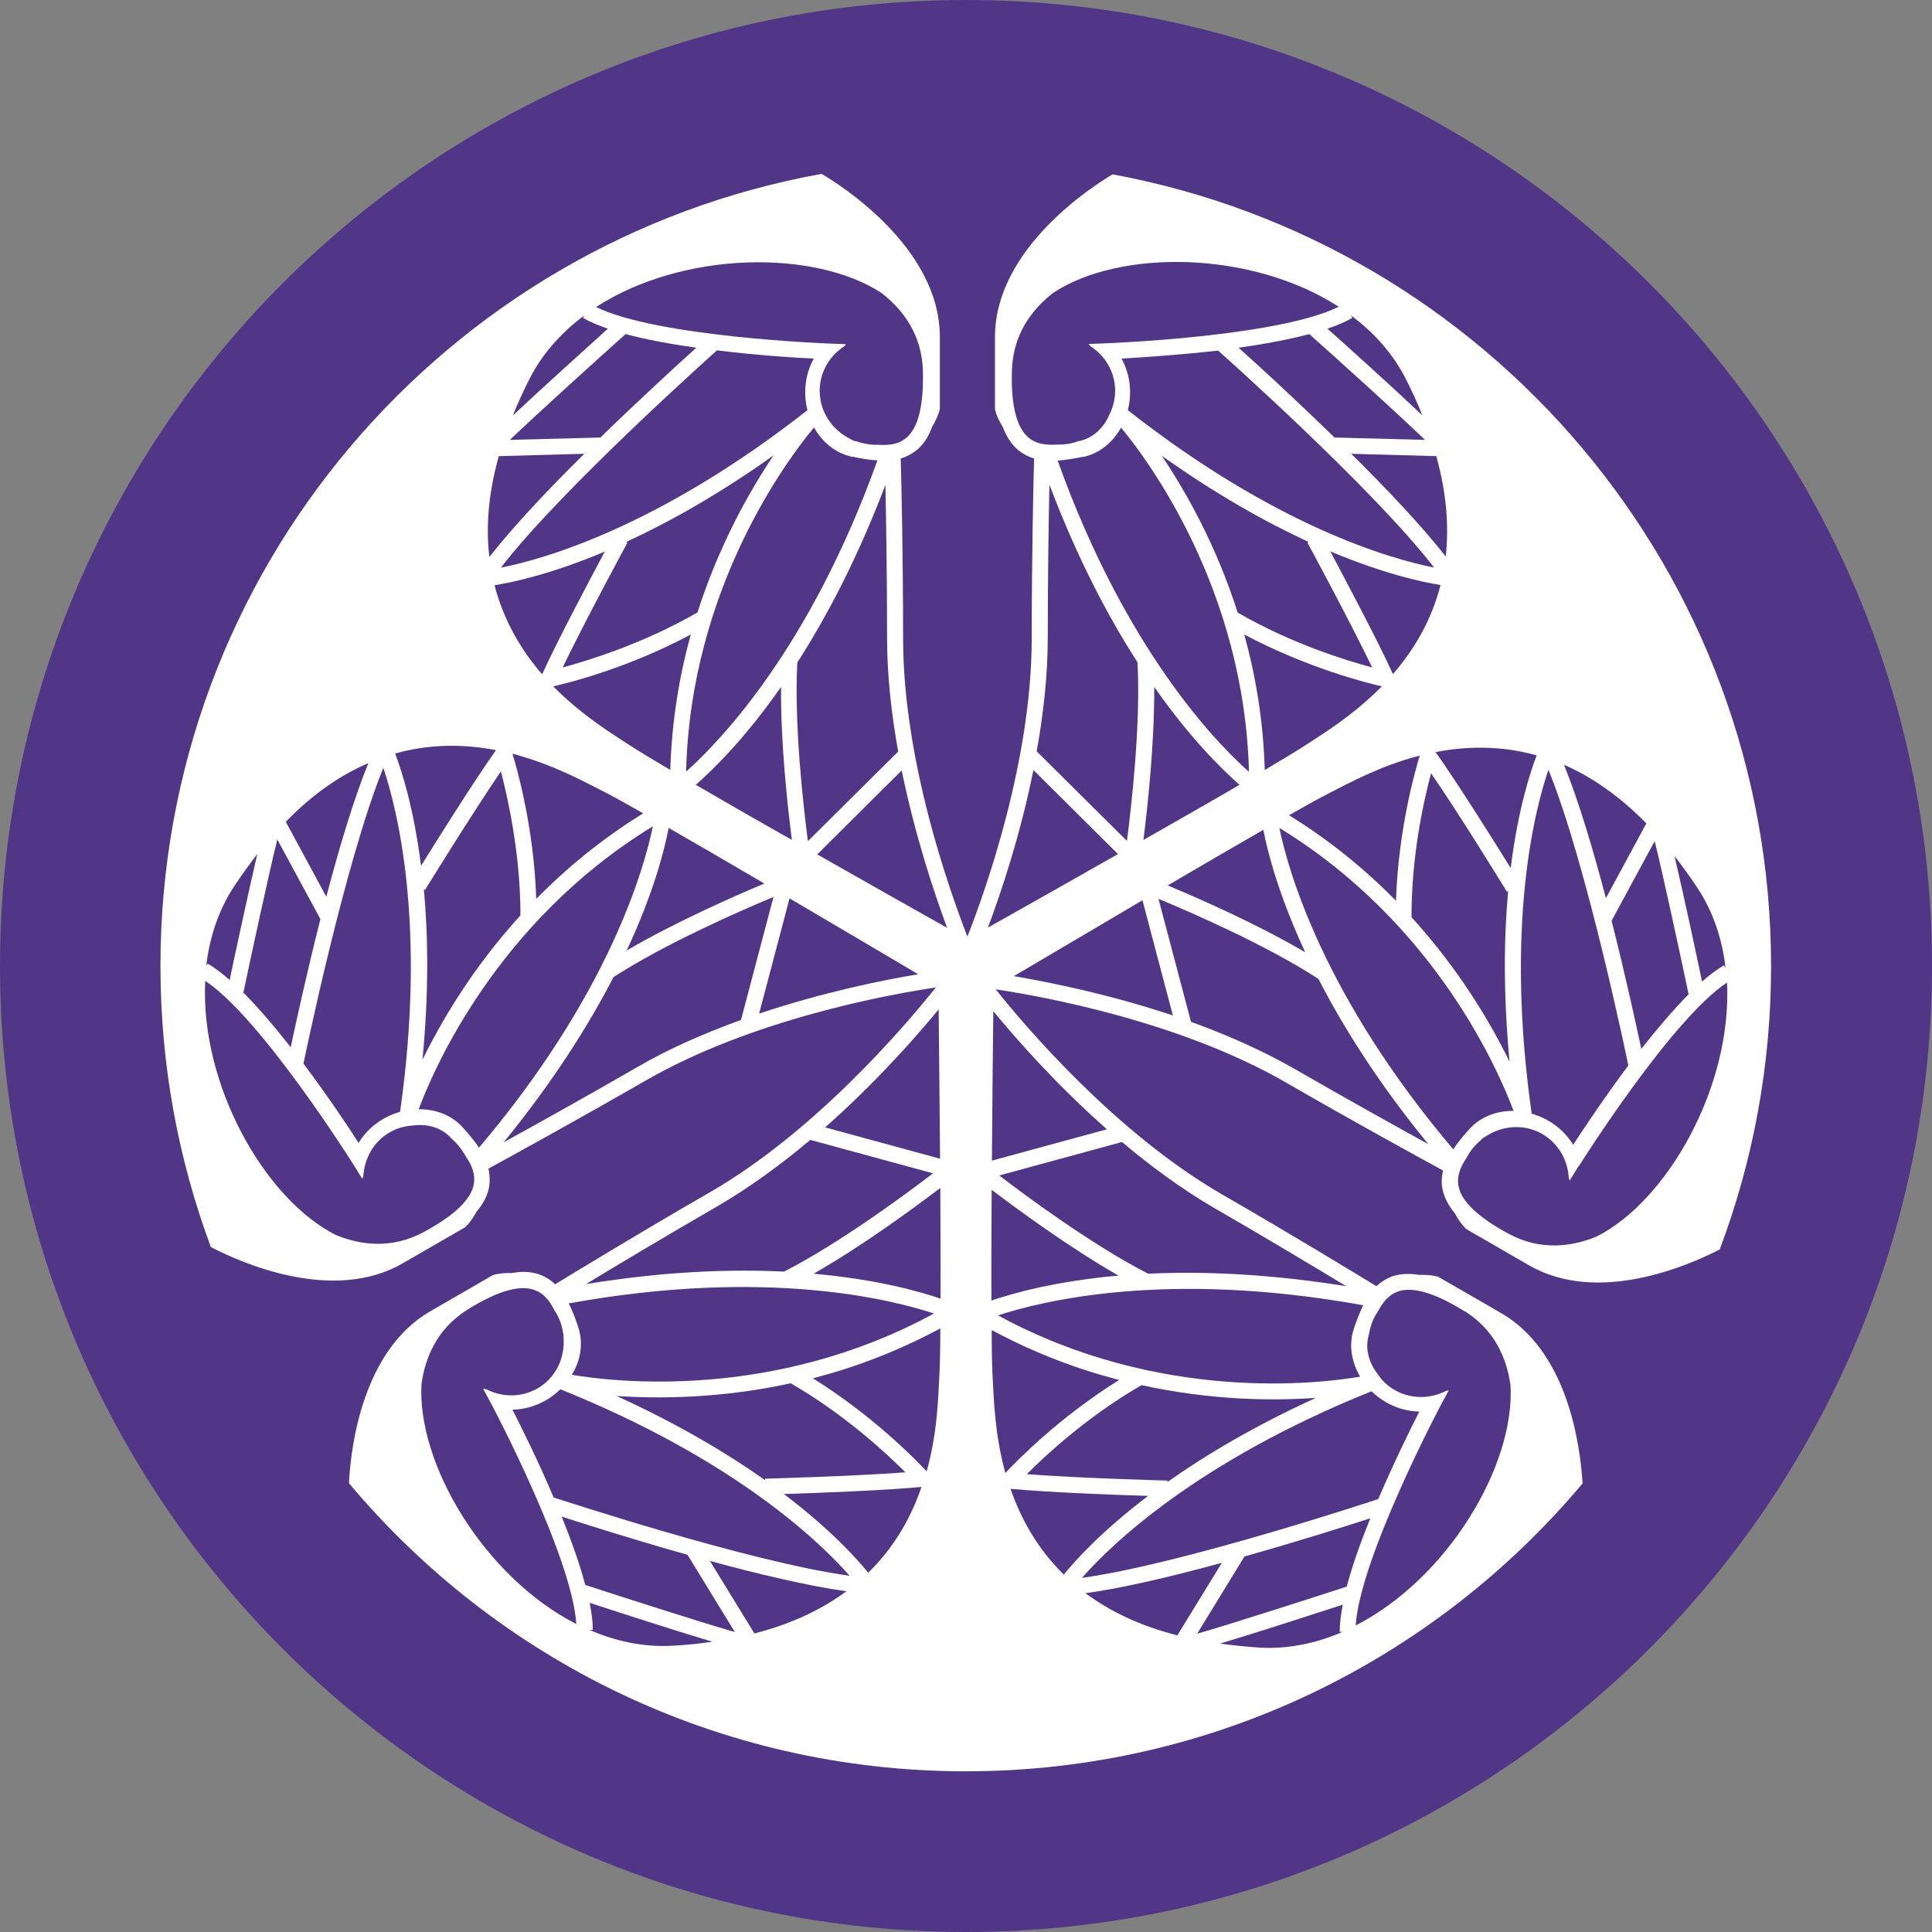 <?xml version="1.0" encoding="UTF-8"?><svg id="_レイヤー_2" xmlns="http://www.w3.org/2000/svg" viewBox="0 0 82 82"><rect x="0" y="0" width="82" height="82" fill="#808080" stroke="none"/><defs><style>.cls-1{fill:#fff;}.cls-2{fill:#513688;}</style></defs><g id="_レイヤー_1-2"><circle class="cls-1" cx="41" cy="41" r="39.19"/><g><path class="cls-2" d="M41,0C18.36,0,0,18.36,0,41s18.36,41,41,41,41-18.36,41-41S63.64,0,41,0Zm0,75.18c-10.52,0-19.92-4.75-26.19-12.23,.08-1.56,.58-5.64,3.46-7.3l2.65-1.53s.27-.1,.82-.09c.44-.08,.83-.06,1.17,.07,.25,.09,.47,.23,.65,.41,.87-.53,3.64-2.22,6.56-3.9,4.49-2.59,8.29-7.06,9.6-8.7-2.08,.31-7.84,1.37-12.33,3.96-2.92,1.68-5.76,3.24-6.66,3.73,.06,.25,.07,.5,.03,.77-.06,.36-.24,.71-.53,1.05-.26,.48-.49,.67-.49,.67l-2.65,1.53c-2.94,1.7-6.81,0-8.14-.69-1.38-3.71-2.14-7.73-2.14-11.93,0-16.79,12.1-30.74,28.06-33.62,.72,.42,5.02,3.1,5.02,6.92v3.06s-.05,.29-.33,.76c-.15,.42-.37,.75-.65,.98-.21,.17-.44,.29-.68,.36,.03,1.02,.1,4.26,.1,7.63,0,5.19,1.97,10.71,2.73,12.66,.77-1.95,2.73-7.47,2.73-12.66,0-3.37,.07-6.61,.1-7.63-.24-.07-.47-.19-.68-.36-.28-.24-.49-.56-.65-.98-.29-.47-.33-.76-.33-.76v-3.06c0-3.76,4.18-6.42,4.99-6.9,15.9,2.93,27.95,16.86,27.95,33.61,0,4.23-.77,8.28-2.18,12.02-1.36,.7-5.18,2.36-8.1,.67l-2.65-1.53s-.23-.19-.49-.67c-.28-.34-.46-.69-.53-1.05-.05-.27-.03-.52,.03-.77-.9-.49-3.74-2.04-6.66-3.73-4.49-2.59-10.26-3.65-12.33-3.96,1.31,1.64,5.11,6.1,9.6,8.7,2.92,1.68,5.69,3.37,6.56,3.9,.18-.17,.4-.31,.65-.41,.34-.12,.74-.14,1.17-.07,.55-.02,.82,.09,.82,.09l2.65,1.53c2.84,1.64,3.36,5.62,3.46,7.23-6.27,7.47-15.67,12.22-26.19,12.22Z"/><path class="cls-2" d="M24.78,19.26l-3.61,.1c-.45,1.61-.55,3.03-.4,4.28,1.01-1.29,2.51-2.88,4.02-4.37Z"/><path class="cls-2" d="M56.46,23.4c.65,1.22,2,3.76,2.66,5.21,.86-.99,1.63-2.24,2.02-3.78-.75-.12-2.38-.46-4.68-1.43Z"/><path class="cls-2" d="M61.36,23.64c.14-1.25,.05-2.67-.4-4.28l-3.61-.1c1.51,1.49,3.01,3.08,4.02,4.37Z"/><path class="cls-2" d="M29.6,26c.93-2.9,2.23-5.18,3.23-6.67-2.36,1.68-4.47,2.85-6.25,3.67l.05,.03s-1.77,3.27-2.75,5.3c1.11-.3,3.44-1.02,5.71-2.33Z"/><path class="cls-2" d="M29.56,14.76c-1.06-.15-2.11-.34-3.01-.58-1.15,1.03-3.74,3.37-4.91,4.49l3.84-.1c1.72-1.67,3.33-3.14,4.07-3.81Z"/><path class="cls-2" d="M21.27,24.09c1.83-.36,6.7-1.74,13-6.68-.19-.76-.09-1.54,.27-2.19-.84-.04-2.42-.14-4.11-.35h0c-.07,.07-6.53,5.81-9.17,9.22Z"/><path class="cls-2" d="M36.18,19.39c-.69-.14-1.27-.6-1.63-1.25-1.1,1.32-5.24,6.81-5.43,14.61,1.4-1.25,5.25-5.2,8.12-13.21-.36-.02-.72-.08-1.06-.16Z"/><path class="cls-2" d="M23.01,28.62c.66-1.45,2.01-3.99,2.66-5.21-2.3,.97-3.94,1.31-4.68,1.43,.4,1.54,1.16,2.79,2.02,3.78Z"/><path class="cls-2" d="M33.14,29.17c-1.54,2.2-2.89,3.51-3.61,4.14,1.2,.7,2.63,1.52,4.08,2.34-.17-1.33-.48-4.05-.46-6.48Z"/><path class="cls-2" d="M24.74,13.49l.07-.11c-.97,.72-1.79,1.62-2.34,2.71-.27,.53-.5,1.04-.7,1.54,1.29-1.21,3.24-2.96,4.03-3.68-.41-.14-.77-.29-1.06-.46Z"/><path class="cls-2" d="M29.32,26.93c-2.69,1.44-5.25,2.07-5.84,2.2,1.25,1.27,2.58,2.06,3.26,2.51,.32,.21,.93,.58,1.71,1.04,.06-2.09,.39-4.02,.87-5.75Z"/><path class="cls-2" d="M35.92,14.6l-.09,.1c-.63,.41-1.04,1.1-1.04,1.89,0,.89,.53,1.66,1.3,2.04,.07,.05,.14,.08,.23,.1,0,0,.02,0,.03,0,.26,.09,.54,.15,.83,.15,.03,0,.07,0,.1,0,.5,.03,.89-.04,1.19-.3,.51-.43,.74-1.39,.7-2.87-.05-1.52-.85-2.57-1.75-3.27-2.83-1.86-8.42-1.8-12.12,.59,2.56,1.27,9.81,1.55,9.88,1.55l.74,.03Z"/><path class="cls-2" d="M34.68,36.26c2.25,1.28,4.38,2.48,5.52,3.12-.54-1.45-1.36-3.9-1.93-6.68l-3.59,3.57Z"/><path class="cls-2" d="M38.12,31.89c-.28-1.56-.47-3.2-.47-4.81,0-2.54-.04-5.01-.07-6.5-1.19,3.13-2.5,5.61-3.74,7.54-.14,2.63,.26,6.13,.45,7.58l3.83-3.8Z"/><path class="cls-2" d="M49.3,19.33c1,1.49,2.31,3.77,3.23,6.67,2.26,1.31,4.59,2.03,5.71,2.33-.98-2.03-2.73-5.27-2.75-5.3l.05-.03c-1.78-.82-3.89-1.99-6.25-3.67Z"/><path class="cls-2" d="M52.57,14.76c.75,.67,2.36,2.14,4.07,3.81l3.84,.1c-1.17-1.13-3.75-3.46-4.91-4.49-.91,.24-1.95,.43-3.01,.58Z"/><path class="cls-2" d="M47.6,15.22c.36,.65,.46,1.43,.27,2.19,6.3,4.95,11.18,6.32,13,6.68-2.64-3.41-9.1-9.15-9.17-9.21h0c-1.69,.19-3.26,.29-4.11,.34Z"/><path class="cls-2" d="M45.95,19.39c-.34,.07-.71,.13-1.06,.16,2.87,8.01,6.72,11.97,8.12,13.21-.2-7.8-4.33-13.29-5.43-14.61-.36,.65-.94,1.11-1.63,1.25Z"/><path class="cls-2" d="M48.99,29.17c.01,2.42-.29,5.15-.46,6.48,1.44-.82,2.88-1.64,4.08-2.34-.72-.63-2.07-1.94-3.61-4.14Z"/><path class="cls-2" d="M56.34,13.95c.8,.71,2.74,2.46,4.03,3.68-.2-.5-.43-1.01-.7-1.54-.55-1.09-1.37-1.99-2.34-2.71l.07,.11c-.29,.17-.65,.32-1.06,.46Z"/><path class="cls-2" d="M58.65,29.13c-.59-.13-3.15-.77-5.84-2.2,.48,1.73,.81,3.66,.87,5.75,.78-.46,1.39-.83,1.71-1.04,.67-.44,2.01-1.24,3.26-2.51Z"/><path class="cls-2" d="M44.85,18.87s.07,0,.1,0c.29,0,.57-.05,.83-.15,0,0,.02,0,.03,0,.56-.12,1.03-.54,1.28-1.13,.15-.3,.24-.64,.24-1,0-.79-.41-1.48-1.04-1.89l-.09-.1,.74-.03c.08,0,7.32-.28,9.88-1.55-3.7-2.39-9.29-2.46-12.12-.59-.9,.7-1.7,1.75-1.75,3.27-.05,1.47,.19,2.44,.7,2.87,.3,.26,.7,.33,1.19,.3Z"/><path class="cls-2" d="M43.86,32.69c-.56,2.79-1.39,5.24-1.93,6.68,1.14-.64,3.27-1.84,5.52-3.12l-3.59-3.57Z"/><path class="cls-2" d="M44.47,27.08c0,1.61-.19,3.25-.47,4.81l3.83,3.8c.19-1.45,.59-4.95,.45-7.58-1.24-1.92-2.55-4.4-3.74-7.54-.03,1.49-.07,3.96-.07,6.5Z"/><path class="cls-2" d="M32.02,69.33c1.62-.42,2.89-1.04,3.9-1.79-1.62-.23-3.75-.73-5.79-1.29l1.89,3.08Z"/><path class="cls-2" d="M21.06,31.84c-1.29-.25-2.75-.29-4.29,.14,.27,.71,.79,2.29,1.1,4.77,.73-1.18,2.26-3.61,3.18-4.91Z"/><path class="cls-2" d="M15.63,32.39c-1.16,.5-2.34,1.29-3.5,2.49l1.72,3.18c.54-2.05,1.16-4.14,1.78-5.66Z"/><path class="cls-2" d="M33.56,58.71c-2.97,.65-5.6,.66-7.39,.54,2.63,1.2,4.7,2.44,6.3,3.57v-.06s3.71-.1,5.96-.27c-.82-.82-2.6-2.47-4.87-3.78Z"/><path class="cls-2" d="M23.84,64.37c.4,.99,.76,1.99,1,2.9,1.47,.48,4.79,1.55,6.35,2l-2.01-3.28c-2.31-.65-4.38-1.31-5.34-1.62Z"/><path class="cls-2" d="M23.78,58.97c-.56,.54-1.29,.85-2.03,.86,.38,.75,1.09,2.17,1.75,3.73h0c.09,.02,8.29,2.74,12.56,3.32-1.23-1.4-4.85-4.93-12.29-7.92Z"/><path class="cls-2" d="M24.27,58.35c1.7,.29,8.52,1.13,15.37-2.6-1.78-.59-7.13-1.95-15.5-.43,.16,.32,.29,.66,.4,1,.22,.67,.12,1.4-.27,2.03Z"/><path class="cls-2" d="M36.85,66.75c1.14-1.11,1.84-2.4,2.26-3.64-1.59,.15-4.46,.26-5.84,.3,1.99,1.51,3.1,2.75,3.58,3.34Z"/><path class="cls-2" d="M34.53,54.06c2.68,.24,4.49,.75,5.39,1.06,0-1.39,0-3.04-.01-4.7-1.07,.81-3.27,2.44-5.38,3.64Z"/><path class="cls-2" d="M25.15,69.18h-.13c1.11,.48,2.3,.74,3.52,.67,.6-.03,1.15-.09,1.69-.17-1.7-.51-4.19-1.32-5.2-1.65,.08,.42,.13,.81,.13,1.15Z"/><path class="cls-2" d="M39.33,62.45c.48-1.71,.49-3.27,.54-4.07,.02-.38,.04-1.09,.04-2-1.84,.99-3.67,1.67-5.41,2.12,2.59,1.61,4.42,3.51,4.83,3.95Z"/><path class="cls-2" d="M20.52,58.94l.13,.03c.67,.34,1.48,.35,2.16-.04,.77-.44,1.17-1.28,1.11-2.14,0-.08,0-.16-.03-.25,0,0,0-.02,0-.03-.05-.27-.14-.54-.29-.79-.02-.03-.04-.06-.06-.09-.22-.45-.48-.75-.86-.88-.63-.23-1.58,.05-2.83,.83-1.29,.8-1.8,2.02-1.96,3.15-.2,3.39,2.65,8.19,6.57,10.2-.18-2.86-3.56-9.26-3.6-9.33l-.35-.65Z"/><path class="cls-2" d="M39.84,42.84c-.98,1.19-2.69,3.13-4.82,5.01l4.88,1.33c-.02-2.59-.05-5.03-.06-6.34Z"/><path class="cls-2" d="M33.26,53.98c2.35-1.2,5.18-3.29,6.34-4.18l-5.21-1.42c-1.21,1.02-2.54,2-3.93,2.81-2.2,1.27-4.32,2.54-5.59,3.31,3.31-.54,6.11-.64,8.4-.53Z"/><path class="cls-2" d="M22.09,38.85c0-2.62-.54-4.99-.83-6.11-1.27,1.86-3.2,5-3.22,5.03l-.05-.03c.18,1.95,.22,4.36-.06,7.24,.79-1.61,2.11-3.88,4.16-6.13Z"/><path class="cls-2" d="M12.34,44.44c.21-.98,.67-3.11,1.26-5.43l-1.83-3.38c-.39,1.58-1.12,4.98-1.44,6.5,.66,.66,1.35,1.48,2.01,2.32Z"/><path class="cls-2" d="M12.87,45.13c1.02,1.36,1.9,2.67,2.35,3.38,.38-.63,1.01-1.11,1.76-1.32,1.13-7.93-.12-12.84-.71-14.6-1.63,3.99-3.37,12.46-3.39,12.55h-.01Z"/><path class="cls-2" d="M17.76,47.08c.74-.01,1.43,.26,1.9,.79,.23,.26,.47,.54,.67,.84,5.5-6.49,7-11.8,7.38-13.64-6.66,4.07-9.34,10.4-9.94,12.01Z"/><path class="cls-2" d="M32.44,37.5c-1.43-.84-2.86-1.67-4.06-2.36-.18,.94-.64,2.76-1.78,5.2,2.09-1.22,4.6-2.32,5.84-2.84Z"/><path class="cls-2" d="M9.75,41.58c.22-1.05,.77-3.6,1.17-5.33-.33,.43-.66,.88-.99,1.38-.67,1.02-1.04,2.18-1.18,3.38l.06-.11c.29,.16,.6,.4,.93,.69Z"/><path class="cls-2" d="M27.3,34.52c-.79-.45-1.41-.79-1.75-.96-.72-.36-2.08-1.12-3.8-1.57,.18,.58,.91,3.11,1.01,6.16,1.26-1.28,2.76-2.53,4.54-3.63Z"/><path class="cls-2" d="M19.71,48.98c-.15-.25-.33-.47-.54-.65,0,0-.01-.01-.02-.02-.38-.43-.98-.63-1.62-.54-.34,.02-.68,.11-.99,.29-.68,.39-1.07,1.1-1.12,1.85l-.04,.13-.39-.63c-.04-.06-3.9-6.2-6.28-7.78-.22,4.4,2.52,9.27,5.55,10.79,1.05,.43,2.36,.6,3.71-.12,1.3-.7,2.02-1.38,2.14-2.04,.07-.39-.06-.77-.34-1.18-.02-.03-.03-.06-.05-.09Z"/><path class="cls-2" d="M32.22,43.02c2.69-.9,5.23-1.42,6.75-1.67-1.13-.67-3.23-1.91-5.46-3.22l-1.29,4.89Z"/><path class="cls-2" d="M26.04,41.47c-1.05,2.03-2.54,4.41-4.66,7.01,1.31-.72,3.47-1.92,5.67-3.19,1.39-.81,2.91-1.46,4.4-2l1.38-5.22c-1.35,.56-4.58,1.97-6.79,3.4Z"/><path class="cls-2" d="M69.88,34.95c-1.17-1.19-2.35-1.99-3.5-2.49,.62,1.52,1.24,3.61,1.78,5.66l1.72-3.18Z"/><path class="cls-2" d="M48.73,63.49c-1.39-.04-4.26-.15-5.84-.3,.43,1.25,1.13,2.53,2.26,3.64,.48-.59,1.59-1.83,3.58-3.34Z"/><path class="cls-2" d="M46.07,67.62c1.01,.75,2.29,1.38,3.9,1.79l1.89-3.08c-2.05,.56-4.17,1.07-5.79,1.29Z"/><path class="cls-2" d="M63.96,37.85s-1.94-3.17-3.22-5.03c-.3,1.11-.84,3.49-.83,6.11,2.05,2.25,3.37,4.52,4.16,6.13-.27-2.88-.24-5.29-.06-7.24l-.05,.03Z"/><path class="cls-2" d="M69.66,44.52c.66-.84,1.35-1.65,2.01-2.32-.32-1.52-1.05-4.92-1.44-6.5l-1.83,3.38c.59,2.32,1.05,4.45,1.26,5.43Z"/><path class="cls-2" d="M65.01,47.27c.75,.21,1.38,.69,1.76,1.32,.46-.71,1.34-2.03,2.35-3.38h-.01c-.02-.09-1.76-8.55-3.39-12.54-.6,1.76-1.84,6.67-.71,14.6Z"/><path class="cls-2" d="M64.24,47.15c-.6-1.61-3.28-7.94-9.94-12.01,.38,1.84,1.88,7.15,7.38,13.64,.2-.3,.43-.58,.67-.84,.47-.53,1.15-.8,1.9-.79Z"/><path class="cls-2" d="M64.12,36.83c.31-2.48,.83-4.06,1.1-4.77-1.53-.43-3-.39-4.29-.14,.92,1.3,2.45,3.73,3.18,4.91Z"/><path class="cls-2" d="M53.62,35.22c-1.2,.69-2.63,1.52-4.06,2.36,1.24,.52,3.75,1.61,5.84,2.84-1.13-2.43-1.6-4.26-1.78-5.2Z"/><path class="cls-2" d="M73.18,40.98l.06,.11c-.14-1.2-.51-2.36-1.18-3.38-.33-.5-.66-.95-.99-1.38,.41,1.73,.95,4.28,1.17,5.33,.32-.28,.64-.52,.93-.69Z"/><path class="cls-2" d="M60.26,32.07c-1.72,.44-3.08,1.21-3.8,1.57-.34,.17-.96,.51-1.75,.96,1.78,1.1,3.28,2.35,4.54,3.63,.1-3.05,.83-5.58,1.01-6.16Z"/><path class="cls-2" d="M67.01,49.48l-.39,.63-.04-.13c-.04-.75-.44-1.45-1.12-1.85-.77-.44-1.7-.37-2.41,.11-.07,.03-.14,.08-.2,.15,0,0-.01,.01-.02,.02-.21,.18-.4,.39-.54,.65-.02,.03-.03,.06-.05,.09-.28,.41-.41,.79-.34,1.18,.12,.66,.84,1.34,2.14,2.04,1.34,.72,2.65,.55,3.71,.12,3.03-1.52,5.77-6.39,5.55-10.79-2.38,1.58-6.24,7.72-6.28,7.78Z"/><path class="cls-2" d="M43.03,41.43c1.52,.26,4.06,.77,6.75,1.67l-1.29-4.89c-2.23,1.31-4.33,2.56-5.46,3.22Z"/><path class="cls-2" d="M49.17,38.15l1.38,5.22c1.49,.54,3,1.2,4.4,2,2.2,1.27,4.36,2.47,5.67,3.19-2.12-2.59-3.61-4.97-4.66-7.01-2.21-1.44-5.44-2.84-6.79-3.4Z"/><path class="cls-2" d="M55.84,59.33c-1.79,.13-4.42,.11-7.39-.54-2.27,1.31-4.06,2.96-4.87,3.78,2.25,.17,5.92,.27,5.97,.27v.06c1.6-1.13,3.67-2.37,6.3-3.57Z"/><path class="cls-2" d="M52.82,66.06l-2.01,3.28c1.56-.45,4.87-1.52,6.35-2,.24-.91,.6-1.91,1-2.9-.95,.31-3.03,.97-5.34,1.62Z"/><path class="cls-2" d="M58.49,63.64c.67-1.56,1.37-2.98,1.75-3.73-.74-.01-1.47-.32-2.03-.86-7.43,2.99-11.06,6.52-12.29,7.92,4.27-.59,12.47-3.31,12.56-3.34h0Z"/><path class="cls-2" d="M57.86,55.4c-8.37-1.52-13.72-.16-15.5,.43,6.85,3.73,13.68,2.89,15.37,2.6-.38-.64-.49-1.37-.27-2.03,.11-.33,.24-.68,.4-1Z"/><path class="cls-2" d="M42.09,50.5c-.01,1.66-.02,3.31-.01,4.7,.9-.31,2.71-.82,5.39-1.06-2.1-1.2-4.31-2.83-5.38-3.64Z"/><path class="cls-2" d="M56.98,68.11c-1.02,.33-3.5,1.14-5.2,1.65,.53,.07,1.09,.13,1.69,.17,1.22,.07,2.41-.19,3.52-.67h-.13c0-.33,.05-.72,.13-1.15Z"/><path class="cls-2" d="M47.5,58.57c-1.74-.45-3.58-1.13-5.41-2.12,0,.91,.02,1.62,.04,2,.05,.81,.07,2.36,.54,4.07,.41-.44,2.24-2.34,4.83-3.95Z"/><path class="cls-2" d="M62.15,55.65c-1.25-.78-2.21-1.06-2.83-.83-.37,.13-.63,.44-.86,.88-.02,.03-.04,.06-.06,.09-.15,.25-.24,.52-.29,.79,0,0,0,.02,0,.03-.18,.55-.05,1.16,.34,1.68,.19,.29,.43,.53,.75,.71,.68,.39,1.49,.38,2.16,.04l.13-.03-.35,.65c-.04,.07-3.42,6.48-3.6,9.33,3.92-2.01,6.77-6.81,6.57-10.2-.16-1.13-.66-2.34-1.96-3.15Z"/><path class="cls-2" d="M42.1,49.26l4.88-1.33c-2.13-1.88-3.84-3.82-4.82-5.01-.02,1.31-.04,3.75-.06,6.34Z"/><path class="cls-2" d="M48.74,54.06c2.28-.11,5.09,0,8.4,.53-1.28-.77-3.4-2.05-5.59-3.31-1.39-.81-2.72-1.79-3.93-2.81l-5.21,1.42c1.16,.89,3.99,2.98,6.34,4.18Z"/></g></g></svg>